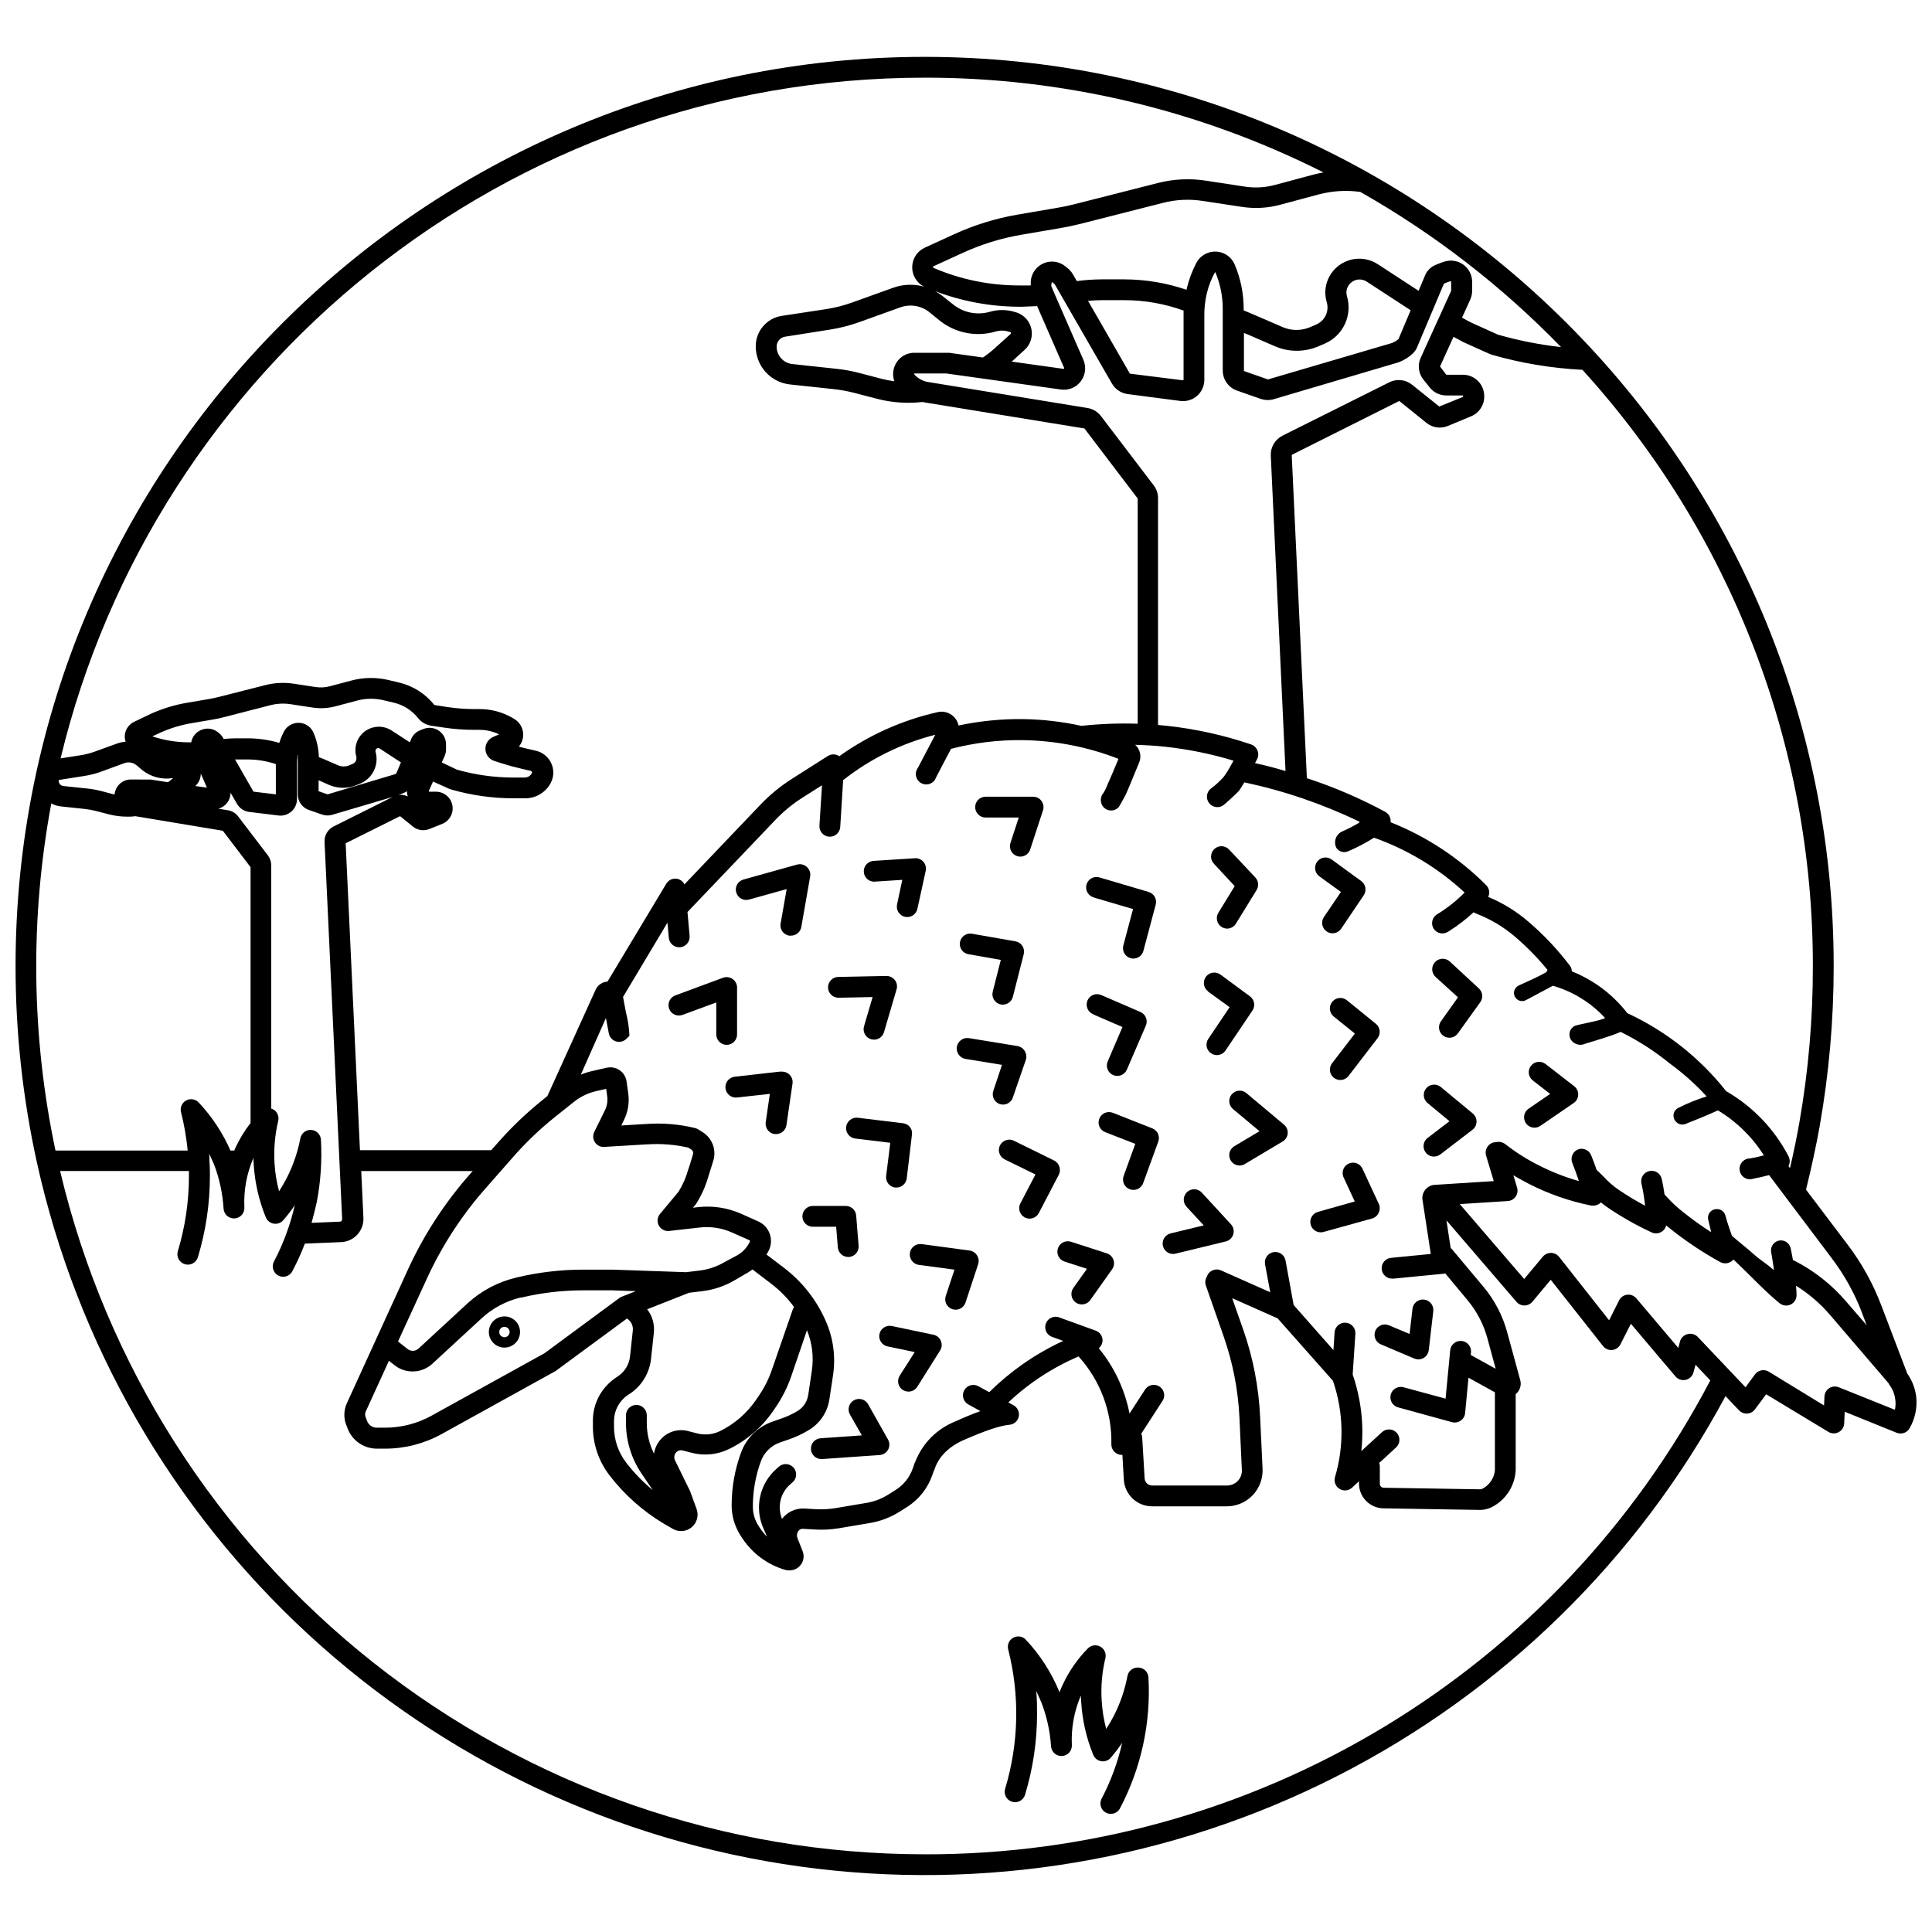 <?xml version="1.0" encoding="UTF-8"?>
<!-- Uploaded to: ICON Repo, www.iconrepo.com, Generator: ICON Repo Mixer Tools -->
<svg width="800px" height="800px" version="1.1" viewBox="144 144 512 512" xmlns="http://www.w3.org/2000/svg">
 <defs>
  <clipPath id="a">
   <path d="m148.09 159h503.81v482h-503.81z"/>
  </clipPath>
 </defs>
 <path d="m277.68 492.86c-1.672 0-3.18 1.008-3.82 2.551-0.637 1.547-0.285 3.324 0.898 4.508 1.184 1.184 2.961 1.535 4.508 0.895 1.543-0.641 2.551-2.148 2.551-3.82 0-2.281-1.852-4.133-4.137-4.133zm0 5.512c-0.555 0-1.059-0.336-1.273-0.852-0.211-0.516-0.094-1.105 0.301-1.5s0.988-0.512 1.5-0.301c0.516 0.215 0.852 0.719 0.852 1.273 0 0.367-0.145 0.719-0.402 0.977-0.258 0.258-0.609 0.402-0.977 0.402z"/>
 <path d="m445.68 585.92c-1.395-0.094-2.641 0.871-2.894 2.246-0.699 3.699-1.93 7.277-3.652 10.625-0.605 1.156-1.27 2.289-1.973 3.391-0.648-2.418-1.047-4.898-1.199-7.398-0.246-3.816 0.082-7.644 0.98-11.359 0.289-1.207-0.266-2.461-1.352-3.059-1.09-0.598-2.445-0.395-3.309 0.496-2.766 2.805-5.019 6.07-6.672 9.648-0.305 0.648-0.578 1.297-0.828 1.957h0.004c-2.094-5.148-5.117-9.871-8.918-13.922-0.859-0.922-2.234-1.141-3.34-0.539-1.105 0.605-1.66 1.883-1.348 3.102 3.102 12.156 2.82 24.93-0.812 36.941-0.441 1.457 0.383 2.996 1.84 3.438 1.457 0.441 2.996-0.383 3.438-1.84 2.109-6.949 3.18-14.172 3.184-21.434 0-2.039 0-4.137-0.234-6.106 0.48 0.992 0.922 2 1.379 3.047 1.434 3.719 2.297 7.629 2.562 11.605 0.09 1.523 1.395 2.684 2.918 2.598 0.73-0.043 1.414-0.375 1.902-0.918 0.488-0.547 0.738-1.266 0.695-1.996-0.211-4.496 0.609-8.98 2.398-13.109 0 0.59 0.027 1.18 0.082 1.777 0.297 4.793 1.375 9.508 3.195 13.949 0.367 0.895 1.172 1.531 2.125 1.684 0.945 0.145 1.902-0.211 2.523-0.938 1.074-1.262 2.082-2.578 3.016-3.945-1.18 5.191-3.031 10.207-5.512 14.914-0.621 1.332-0.09 2.914 1.207 3.602s2.906 0.238 3.656-1.023c5.66-10.707 8.289-22.754 7.609-34.844-0.086-1.426-1.246-2.551-2.672-2.59z"/>
 <path d="m339.33 418.11v-12.406c0-0.902-0.445-1.746-1.184-2.258-0.742-0.52-1.688-0.645-2.539-0.332l-12.527 4.633c-0.719 0.227-1.309 0.738-1.641 1.414-0.332 0.676-0.371 1.457-0.113 2.164 0.262 0.707 0.797 1.277 1.488 1.574 0.691 0.301 1.473 0.305 2.168 0.016l8.836-3.254v8.477c0 1.523 1.234 2.758 2.754 2.758 1.523 0 2.758-1.234 2.758-2.758z"/>
 <path d="m350.95 427.96-12.238 1.379h-0.004c-1.52 0.172-2.617 1.543-2.445 3.066 0.172 1.52 1.543 2.617 3.066 2.445l8.684-0.965-1.09 7.539c-0.211 1.504 0.828 2.894 2.332 3.117 0.133 0.012 0.266 0.012 0.398 0 1.379 0.012 2.555-0.992 2.758-2.359l1.613-11.027h-0.004c0.125-0.844-0.148-1.699-0.742-2.316-0.594-0.613-1.438-0.918-2.289-0.824z"/>
 <path d="m381.19 458.71h0.344c1.398 0.012 2.582-1.027 2.758-2.414l1.379-11.551c0.109-0.711-0.062-1.438-0.484-2.023-0.449-0.582-1.113-0.961-1.848-1.047l-12.02-1.461h0.004c-1.523-0.184-2.906 0.902-3.09 2.426-0.18 1.52 0.906 2.902 2.426 3.086l9.277 1.129-1.102 8.809c-0.172 1.488 0.875 2.84 2.356 3.047z"/>
 <path d="m366.04 474.59c0.125 1.43 1.324 2.527 2.758 2.519h0.219c0.73-0.059 1.406-0.406 1.879-0.965 0.473-0.559 0.707-1.281 0.645-2.012l-0.648-8.008c-0.113-1.434-1.316-2.539-2.754-2.535h-8.738c-1.523 0-2.758 1.234-2.758 2.758 0 1.52 1.234 2.754 2.758 2.754h6.188z"/>
 <path d="m400.97 475.41-12.723-1.711h0.004c-1.523-0.199-2.922 0.871-3.125 2.391-0.199 1.523 0.871 2.922 2.394 3.125l9.426 1.254-2.316 7c-0.477 1.445 0.312 3.004 1.758 3.481 1.445 0.477 3.004-0.312 3.481-1.758l3.348-10.156h0.004c0.254-0.777 0.152-1.625-0.277-2.316-0.426-0.711-1.152-1.191-1.973-1.309z"/>
 <path d="m391.36 497.72-11.027-2.316v0.004c-0.715-0.152-1.461-0.012-2.074 0.391-0.613 0.398-1.043 1.027-1.191 1.742-0.312 1.492 0.645 2.957 2.137 3.269l7.207 1.504-3.981 6.254c-0.395 0.617-0.523 1.367-0.363 2.078 0.16 0.715 0.598 1.336 1.215 1.727 0.445 0.27 0.957 0.41 1.477 0.414 0.945 0 1.824-0.484 2.328-1.281l6.066-9.648c0.465-0.766 0.535-1.707 0.18-2.527-0.352-0.824-1.082-1.422-1.957-1.609z"/>
 <path d="m374.05 516.12c-0.762-1.324-2.449-1.781-3.773-1.02-1.328 0.762-1.781 2.449-1.023 3.773l3.141 5.512-10.832 0.758 0.004 0.004c-0.734 0.023-1.426 0.34-1.922 0.875-0.5 0.535-0.766 1.246-0.738 1.977 0.051 1.523 1.328 2.715 2.852 2.66h0.191l15.16-1.062 0.004 0.004c0.949-0.062 1.805-0.613 2.254-1.457 0.449-0.84 0.43-1.855-0.051-2.68z"/>
 <path d="m357.8 373.73c-0.703-0.633-1.68-0.859-2.59-0.605l-14.129 3.941c-0.719 0.184-1.336 0.648-1.711 1.293-0.371 0.645-0.469 1.41-0.27 2.125 0.203 0.715 0.684 1.32 1.336 1.676 0.656 0.355 1.422 0.434 2.133 0.215l9.91-2.758-1.613 9.152c-0.258 1.5 0.75 2.926 2.25 3.184 0.16 0.012 0.32 0.012 0.48 0 1.352 0.02 2.519-0.941 2.758-2.273l2.356-13.453c0.145-0.934-0.199-1.875-0.91-2.496z"/>
 <path d="m366.25 408.41 9-0.18-2.273 7.746c-0.211 0.703-0.129 1.457 0.219 2.102 0.348 0.645 0.941 1.125 1.641 1.332 0.258 0.07 0.523 0.105 0.789 0.109 1.223 0 2.301-0.809 2.644-1.984l3.336-11.355v-0.004c0.246-0.844 0.078-1.754-0.457-2.453-0.543-0.684-1.371-1.086-2.246-1.086l-12.762 0.262c-1.523 0.027-2.731 1.289-2.703 2.809 0.031 1.523 1.289 2.734 2.812 2.703z"/>
 <path d="m409.8 436.73c1.176 0 2.223-0.75 2.606-1.859l3.434-9.953c0.266-0.77 0.18-1.617-0.234-2.316-0.402-0.727-1.113-1.23-1.93-1.379l-12.902-2.109v0.004c-1.523-0.246-2.953 0.793-3.199 2.312-0.242 1.523 0.793 2.957 2.316 3.199l9.648 1.57-2.301 6.879c-0.242 0.691-0.199 1.453 0.125 2.113 0.32 0.66 0.891 1.164 1.582 1.402 0.277 0.086 0.566 0.133 0.855 0.137z"/>
 <path d="m424.73 453.16c-0.223-0.699-0.719-1.281-1.375-1.613l-10.602-5.211c-0.66-0.348-1.43-0.414-2.141-0.184-0.707 0.23-1.293 0.738-1.621 1.41-0.328 0.668-0.371 1.441-0.117 2.144 0.25 0.699 0.773 1.27 1.453 1.578l8.078 3.969-3.996 7.664c-0.707 1.352-0.18 3.016 1.172 3.723 1.348 0.703 3.016 0.18 3.719-1.172l5.305-10.172h0.004c0.324-0.668 0.371-1.438 0.121-2.137z"/>
 <path d="m437.33 476.15-9.512-3.074h0.004c-1.449-0.465-3.008 0.328-3.473 1.781-0.469 1.449 0.328 3.004 1.777 3.473l5.926 1.914-3.609 5.086c-0.883 1.242-0.594 2.965 0.645 3.848 1.242 0.883 2.965 0.59 3.848-0.648l5.789-8.16c0.504-0.711 0.645-1.621 0.371-2.453-0.273-0.836-0.93-1.492-1.766-1.766z"/>
 <path d="m462.54 460.11c-0.488-0.559-1.184-0.898-1.93-0.941-0.742-0.039-1.469 0.223-2.016 0.727s-0.867 1.207-0.887 1.953c-0.023 0.742 0.262 1.465 0.781 1.996l4.508 4.894-8.738 2.121h-0.004c-1.375 0.312-2.293 1.613-2.125 3.016 0.168 1.398 1.363 2.449 2.773 2.43 0.219 0 0.438-0.027 0.648-0.082l13.285-3.227c0.953-0.23 1.707-0.945 1.992-1.879 0.281-0.934 0.051-1.949-0.613-2.668z"/>
 <path d="m474.3 433.68c-1.168-0.977-2.91-0.824-3.887 0.344-0.98 1.168-0.824 2.91 0.344 3.887l7.031 5.871-6.672 3.969v0.004c-1.066 0.629-1.578 1.891-1.258 3.086 0.32 1.191 1.398 2.027 2.633 2.039 0.488-0.004 0.961-0.137 1.379-0.387l10.008-5.969v0.004c0.785-0.449 1.297-1.254 1.379-2.152 0.07-0.887-0.297-1.758-0.98-2.328z"/>
 <path d="m449.38 443.03-10.488-4.137v0.004c-1.418-0.551-3.016 0.152-3.57 1.57-0.551 1.422 0.152 3.019 1.574 3.57l7.965 3.102-3.086 8.504c-0.52 1.426 0.215 3.004 1.637 3.527 0.309 0.109 0.629 0.164 0.953 0.168 1.156 0 2.191-0.723 2.59-1.809l4.012-11.027v0.004c0.488-1.398-0.211-2.93-1.586-3.477z"/>
 <path d="m433.66 412.8 7.801 3.375-3.902 9.109c-0.602 1.402 0.047 3.023 1.449 3.625 1.398 0.602 3.023-0.047 3.625-1.445l5.016-11.633c0.613-1.383-0.004-3-1.379-3.625l-10.336-4.465c-0.676-0.332-1.461-0.371-2.168-0.105-0.703 0.262-1.273 0.801-1.57 1.492-0.297 0.691-0.301 1.477-0.004 2.168 0.293 0.695 0.859 1.238 1.566 1.504z"/>
 <path d="m433.96 381.88 10.309 3.031-2.578 9.648h0.004c-0.395 1.469 0.473 2.981 1.941 3.375 0.234 0.066 0.477 0.102 0.719 0.098 1.25-0.004 2.34-0.844 2.66-2.055l3.266-12.254v0.004c0.383-1.445-0.453-2.93-1.887-3.352l-12.875-3.805c-0.715-0.254-1.5-0.207-2.18 0.137-0.676 0.344-1.18 0.949-1.395 1.68-0.215 0.727-0.121 1.512 0.262 2.168 0.383 0.656 1.016 1.125 1.754 1.297z"/>
 <path d="m400.65 396.88 8.574 1.504-2.137 8.406c-0.184 0.711-0.078 1.465 0.293 2.094 0.375 0.633 0.98 1.09 1.691 1.27 0.223 0.055 0.449 0.082 0.676 0.082 1.262 0 2.363-0.855 2.676-2.082l2.879-11.301c0.188-0.742 0.059-1.527-0.355-2.172-0.418-0.645-1.082-1.086-1.836-1.219l-11.508-2.012c-0.723-0.129-1.465 0.035-2.066 0.453-0.602 0.422-1.012 1.062-1.137 1.785-0.129 0.723 0.039 1.465 0.461 2.062 0.422 0.602 1.066 1.008 1.789 1.129z"/>
 <path d="m375.79 377.64 7.32-0.469-1.379 6.519c-0.156 0.719-0.02 1.469 0.379 2.082 0.398 0.617 1.023 1.047 1.742 1.199 1.488 0.316 2.949-0.633 3.266-2.121l2.207-10.074c0.184-0.848-0.043-1.734-0.609-2.391-0.566-0.652-1.406-1.004-2.273-0.945l-10.945 0.703h0.004c-1.523 0.094-2.68 1.406-2.586 2.926 0.098 1.523 1.406 2.68 2.93 2.586z"/>
 <path d="m405.19 360.65h8.793l-2.207 6.754h0.004c-0.473 1.445 0.316 3 1.762 3.473 0.277 0.094 0.566 0.141 0.855 0.137 1.191 0 2.25-0.766 2.617-1.902l3.391-10.363c0.277-0.84 0.129-1.762-0.391-2.477-0.523-0.719-1.355-1.137-2.238-1.133h-12.586c-1.523 0-2.758 1.23-2.758 2.754s1.234 2.758 2.758 2.758z"/>
 <path d="m464.16 406.78 5.707 4.137-5.664 8.406v-0.004c-0.41 0.609-0.559 1.355-0.418 2.074 0.145 0.719 0.566 1.352 1.176 1.758 1.266 0.844 2.973 0.504 3.816-0.758l7.141-10.598c0.816-1.227 0.523-2.875-0.66-3.75l-7.828-5.773c-0.594-0.434-1.332-0.613-2.055-0.504-0.723 0.113-1.375 0.504-1.805 1.098-0.902 1.227-0.637 2.957 0.59 3.859z"/>
 <path d="m471.21 378.83-4.328 7.059v-0.004c-0.797 1.297-0.395 2.992 0.898 3.793 0.434 0.27 0.934 0.41 1.445 0.414 0.969-0.016 1.859-0.539 2.344-1.379l5.445-8.848c0.652-1.062 0.512-2.43-0.344-3.336l-6.891-7.332h-0.004c-0.492-0.566-1.195-0.906-1.945-0.941-0.75-0.039-1.48 0.234-2.027 0.75-0.543 0.52-0.855 1.234-0.859 1.984-0.004 0.754 0.297 1.473 0.836 1.996z"/>
 <path d="m493.65 376.24 5.707 4.137-4.508 6.656v-0.004c-0.848 1.262-0.516 2.969 0.742 3.82 0.453 0.316 0.992 0.484 1.543 0.48 0.918 0.004 1.777-0.453 2.289-1.211l5.981-8.863c0.828-1.23 0.535-2.891-0.66-3.762l-7.844-5.719v-0.004c-0.59-0.43-1.332-0.609-2.055-0.496-0.723 0.113-1.371 0.512-1.805 1.105-0.898 1.23-0.625 2.961 0.609 3.859z"/>
 <path d="m497.04 409.51c-0.957 1.184-0.77 2.918 0.41 3.875l5.609 4.519-6.051 7.871h0.004c-0.93 1.207-0.707 2.938 0.5 3.867 1.207 0.926 2.938 0.703 3.867-0.504l7.691-10.008c0.906-1.184 0.707-2.879-0.453-3.816l-7.652-6.219c-0.57-0.473-1.312-0.699-2.051-0.621-0.738 0.078-1.418 0.453-1.875 1.035z"/>
 <path d="m509.39 465.34c0.34-0.734 0.34-1.582 0-2.316l-4.41-9.484v0.004c-0.699-1.273-2.262-1.785-3.578-1.176-1.312 0.609-1.93 2.137-1.41 3.488l3.031 6.547-9.746 2.758c-1.332 0.363-2.191 1.66-2.008 3.027 0.184 1.371 1.355 2.394 2.738 2.391 0.25 0 0.492-0.031 0.73-0.098l12.887-3.57c0.797-0.23 1.445-0.809 1.766-1.57z"/>
 <path d="m508.48 496.66c-0.59 1.398 0.062 3.016 1.461 3.609l8.863 3.762c0.34 0.145 0.707 0.219 1.074 0.223 0.484 0 0.961-0.129 1.379-0.371 0.762-0.434 1.273-1.199 1.379-2.07l1.199-10.336c0.176-1.523-0.918-2.898-2.441-3.074-1.52-0.176-2.898 0.918-3.07 2.441l-0.773 6.672-5.512-2.316c-1.387-0.559-2.965 0.09-3.559 1.461z"/>
 <path d="m525.77 432.02c-1.176-0.922-2.871-0.738-3.824 0.41-0.953 1.152-0.812 2.852 0.312 3.836l5.871 4.867-5.789 4.426v-0.004c-0.941 0.719-1.32 1.957-0.938 3.078 0.379 1.121 1.434 1.875 2.617 1.871 0.605 0 1.191-0.199 1.668-0.566l8.531-6.531c0.668-0.512 1.066-1.297 1.082-2.137 0.016-0.84-0.352-1.645-0.996-2.18z"/>
 <path d="m528.19 398.79c-1.141-1.027-2.902-0.934-3.93 0.207-1.027 1.141-0.934 2.902 0.207 3.93l5.914 5.375-4.519 6.356v-0.004c-0.883 1.242-0.594 2.965 0.645 3.848 1.242 0.883 2.965 0.594 3.848-0.648l5.941-8.27c0.809-1.137 0.645-2.699-0.387-3.641z"/>
 <path d="m561.18 431.86-7.539-5.844c-0.574-0.469-1.316-0.691-2.059-0.605-0.738 0.082-1.41 0.461-1.867 1.051-0.457 0.586-0.656 1.336-0.551 2.07 0.102 0.738 0.5 1.402 1.098 1.84l4.547 3.527-5.719 3.914 0.004 0.004c-1 0.68-1.434 1.934-1.078 3.09 0.359 1.152 1.426 1.941 2.633 1.941 0.559 0 1.102-0.172 1.559-0.484l8.836-6.051c0.727-0.496 1.172-1.309 1.199-2.191 0.027-0.879-0.367-1.719-1.062-2.262z"/>
 <g clip-path="url(#a)">
  <path d="m651.81 514.11c-0.277-2.207-1.09-4.309-2.371-6.121l-6.891-18.098h-0.004c-2.152-5.672-5.098-11.008-8.75-15.852l-11.18-14.773c1.379-5.625 2.644-11.316 3.641-16.926 2.461-13.98 3.699-28.148 3.691-42.34 0-132.84-108.07-240.93-240.91-240.93-132.84-0.004-240.91 108.08-240.91 240.93-0.004 17.523 1.895 34.996 5.664 52.113 10.645 48.016 35.723 91.625 71.875 124.97s81.641 54.828 130.36 61.562c48.719 6.738 98.328-1.598 142.17-23.883 43.844-22.285 79.816-57.449 103.09-100.78l3.582 3.777h0.004c0.559 0.59 1.352 0.902 2.164 0.852 0.809-0.047 1.555-0.453 2.039-1.102l2.977-4.012 16.539 9.992c0.828 0.484 1.848 0.496 2.691 0.043 0.844-0.457 1.391-1.316 1.445-2.273l0.137-3.141 13.781 5.582v-0.004c0.332 0.133 0.68 0.195 1.035 0.195 0.984 0 1.891-0.527 2.383-1.379 1.465-2.543 2.078-5.492 1.754-8.406zm-14.391-22.262 1.27 3.348-5.406-6.242c-3.828-4.5-8.516-8.195-13.781-10.875l-0.359-0.18c-0.18-1.047-0.387-2.066-0.594-3.074v0.004c-0.27-1.289-1.441-2.188-2.754-2.109-0.746 0.051-1.438 0.414-1.898 1.004-0.465 0.59-0.656 1.344-0.527 2.082 0.25 1.379 0.48 2.894 0.676 4.203-0.008 0.07-0.008 0.141 0 0.207v0.371c-1.613-1.531-3.527-2.644-5.059-4.012-2.469-2.191-3.871-3.199-6.023-5.086-0.594-1.793-1.254-3.57-1.711-5.348v0.004c-0.258-1.02-1.18-1.73-2.231-1.723h-0.141c-0.703 0.008-1.367 0.344-1.793 0.906-0.426 0.562-0.566 1.293-0.383 1.973 0.277 1.062 0.523 2.137 0.758 3.238-2.617-1.676-5.144-3.496-7.566-5.445-1.402-1.098-2.711-2.309-3.914-3.625l-0.855-0.895c-0.207-1.379-0.441-2.758-0.746-4.137v0.004c-0.324-1.488-1.797-2.43-3.285-2.102-1.488 0.324-2.43 1.797-2.102 3.285 0.445 1.945 0.766 3.914 0.965 5.898-2.461-1.305-4.844-2.742-7.141-4.312-1.41-0.992-2.711-2.133-3.871-3.406-0.578-0.594-1.184-1.184-1.832-1.793-0.469-1.379-0.965-2.676-1.461-3.902l-0.004 0.004c-0.527-1.246-1.883-1.922-3.195-1.598-0.734 0.215-1.348 0.727-1.691 1.41-0.344 0.688-0.383 1.484-0.117 2.199 0.66 1.641 1.281 3.363 1.777 4.879h0.004c-3.719-1.055-7.316-2.477-10.754-4.242-3.078-1.543-5.996-3.391-8.711-5.516-0.723-0.57-1.668-0.773-2.562-0.551-0.246-0.004-0.496 0.035-0.73 0.109-1.457 0.438-2.285 1.977-1.848 3.434l2.039 6.766-16.016 1.02c-1.742 0.309-2.988 1.859-2.922 3.625l2.246 14.664-10.391 1.02v0.004c-1.523 0.07-2.699 1.363-2.625 2.887 0.07 1.523 1.363 2.699 2.887 2.625h0.277l13.301-1.297 0.387-0.082 5.887 7.07h-0.004c2.469 2.949 4.269 6.394 5.281 10.105l2.191 8.09-6.602-3.652 0.07-0.688-0.004-0.004c0.148-1.52-0.965-2.875-2.488-3.023-1.523-0.148-2.875 0.965-3.023 2.488l-1.227 12.805-11.137-3.019c-1.469-0.402-2.988 0.461-3.391 1.93-0.406 1.469 0.461 2.988 1.93 3.391l14.309 3.93h-0.004c0.238 0.066 0.484 0.098 0.73 0.094 0.555 0 1.098-0.168 1.559-0.48 0.672-0.461 1.109-1.199 1.184-2.012l0.895-9.387 7 3.871v20.676h0.004c-0.207 2.047-1.414 3.859-3.227 4.836-0.242 0.141-0.52 0.207-0.797 0.195l-25.445-0.414c-0.57-0.008-1.031-0.473-1.031-1.047v-4.66c-0.004-0.297-0.055-0.59-0.152-0.867l4.492-4.137c1.086-1.035 1.141-2.746 0.129-3.852-1.012-1.105-2.723-1.199-3.852-0.215l-5.512 5.059c0.246-2.356 0.32-4.727 0.223-7.098-0.211-4.496-1.062-8.945-2.523-13.203l0.715-10.777c0.105-1.523-1.047-2.84-2.57-2.945-1.52-0.102-2.84 1.051-2.941 2.574l-0.305 4.688-10.543-11.949-2.148-11.785v-0.004c-0.277-1.5-1.715-2.492-3.215-2.219-1.496 0.273-2.492 1.711-2.219 3.211l1.379 7.414-13.066-5.801c-1.379-0.613-2.996 0.004-3.625 1.379 0 0.098-0.07 0.191-0.098 0.277l0.004-0.004c-0.449 0.711-0.551 1.582-0.277 2.371l4.699 13.438v0.004c2.441 6.957 3.859 14.23 4.203 21.598l0.633 13.781h0.004c0.066 1.09-0.32 2.16-1.074 2.949-0.758 0.789-1.805 1.23-2.894 1.227h-19.809c-1.051 0.004-1.918-0.812-1.984-1.859l-0.648-10.848c-0.016-0.355-0.102-0.703-0.262-1.02l5.664-8.727c0.809-1.277 0.438-2.965-0.832-3.785-1.27-0.82-2.965-0.465-3.797 0.797l-4.137 6.367c-1.238-6.356-4.035-12.305-8.145-17.312 0.617-0.508 0.984-1.254 1.008-2.055 0.004-1.164-0.727-2.207-1.82-2.602l-9.496-3.445v-0.004c-0.699-0.312-1.5-0.32-2.203-0.023-0.707 0.301-1.258 0.879-1.52 1.602-0.262 0.719-0.211 1.516 0.141 2.199 0.352 0.68 0.969 1.188 1.707 1.395l2.758 0.992c-3.863 1.785-7.555 3.922-11.027 6.379-3.051 2.164-5.918 4.574-8.574 7.211l-2.894-1.586c-1.336-0.73-3.012-0.242-3.742 1.094-0.73 1.336-0.238 3.012 1.098 3.742l3.199 1.766c-1.938 0.688-4.172 1.609-6.699 2.758h-0.004c-4.742 1.898-8.516 5.644-10.445 10.379-0.105 0.18-0.191 0.367-0.262 0.562l-0.539 1.543v0.004c-0.812 2.316-2.387 4.293-4.465 5.609l-1.957 1.242v-0.004c-1.797 1.145-3.809 1.906-5.914 2.246l-8.172 1.379c-1.684 0.277-3.394 0.371-5.102 0.277l-3.141-0.18c-2.297-0.109-4.5 0.922-5.887 2.758-0.32-0.824-0.516-1.688-0.578-2.566-0.168-2.547 0.887-5.023 2.84-6.672l0.398-0.344c0.613-0.461 1.004-1.156 1.082-1.918 0.074-0.762-0.168-1.52-0.672-2.098-0.504-0.574-1.227-0.914-1.992-0.938-0.766-0.023-1.504 0.273-2.043 0.82l-0.398 0.344c-4.469 3.856-5.953 10.145-3.68 15.59l1.074 2.481c-0.805-0.805-1.512-1.695-2.109-2.66l-0.262-0.398v-0.004c-0.906-1.477-1.383-3.172-1.379-4.906-0.004-4.109 0.719-8.188 2.137-12.047 0.859-2.32 2.719-4.137 5.059-4.945l2.316-0.801c1.832-0.629 3.59-1.453 5.25-2.453 2.973-1.742 5-4.738 5.516-8.145l0.965-6.383c0.758-4.977 0.055-10.066-2.027-14.652l-0.125-0.262c-2.414-5.316-6.102-9.953-10.734-13.508l-4.742-3.609c0.207-0.359 0.441-0.703 0.621-1.09 0.668-1.379 0.754-2.969 0.234-4.41-0.52-1.445-1.598-2.617-2.992-3.254l-4.562-2.039c-3.582-1.59-7.519-2.199-11.414-1.766l-1.379 0.164 0.633-0.758 0.004 0.004c0.082-0.098 0.152-0.199 0.219-0.305 1.402-2.207 2.481-4.609 3.199-7.125l1.297-4.137c0.973-2.934-0.211-6.152-2.856-7.758l-1.145-0.715v-0.004c-0.281-0.164-0.59-0.285-0.91-0.355-4.242-1.012-8.617-1.363-12.969-1.035l-6.449 0.387 0.66-1.379c1.113-2.199 1.523-4.688 1.172-7.125l-0.441-3.156c-0.164-1.207-0.832-2.285-1.832-2.977s-2.246-0.934-3.434-0.664l-3.887 0.883c-1.016 0.234-2.012 0.551-2.977 0.953l6.656-15.012 0.758 4.023c0.172 0.996 0.871 1.816 1.824 2.144s2.008 0.109 2.754-0.57l0.895-0.883c-0.078-1.859-0.332-3.703-0.758-5.516-0.027-0.168-0.066-0.332-0.125-0.496l-0.098-0.496-0.715-3.789 11.77-19.684 0.359 3.996v0.004c0.133 1.52 1.477 2.648 3 2.516 1.52-0.133 2.648-1.477 2.516-3l-0.566-6.34 23.281-24.395c2.164-2.277 4.606-4.277 7.262-5.957l5.102-3.238-0.676 10.695c-0.098 1.523 1.062 2.836 2.582 2.93 1.523 0.098 2.836-1.062 2.93-2.582l0.773-12.406c7.203-5.672 15.52-9.766 24.41-12.02l-4.617 8.781c-0.477 0.652-0.645 1.48-0.457 2.266s0.711 1.449 1.434 1.816c0.719 0.363 1.562 0.398 2.309 0.086 0.746-0.309 1.316-0.934 1.566-1.703l3.941-7.512c6.137-1.602 12.457-2.379 18.797-2.312 8.758 0.098 17.426 1.777 25.582 4.961-0.305 0.812-2.676 6.367-2.879 6.727-0.273 0.777-0.625 1.523-1.047 2.231-1.008 1.105-1.008 2.797 0 3.902 0.52 0.527 1.227 0.828 1.969 0.828 0.723 0 1.414-0.281 1.93-0.789 0.305-0.305 1.445-2.535 1.914-3.336 0.289-0.496 3.348-8.035 3.641-8.711v0.004c0.621-1.609 0.184-3.43-1.102-4.578 2.688 0.082 5.391 0.219 8.062 0.523 6.102 0.668 12.129 1.898 18 3.68l-0.715 1.281-0.137 0.234h-0.004c-0.523 1.004-1.133 1.957-1.816 2.856-0.988 1.098-2.082 2.094-3.269 2.977-0.586 0.438-0.977 1.09-1.082 1.812-0.105 0.723 0.082 1.461 0.52 2.047 0.438 0.586 1.086 0.977 1.812 1.082 0.723 0.105 1.461-0.078 2.047-0.516 0.566-0.426 3.777-3.348 4.137-3.859 0.18-0.219 0.715-1.074 1.379-2.164h-0.004c10.562 2.242 20.82 5.75 30.543 10.445l-0.082 0.234c-1.43 0.848-2.906 1.613-4.426 2.289-0.824 0.332-1.473 0.996-1.785 1.828-0.316 0.832-0.266 1.758 0.133 2.555 0.664 1.031 1.98 1.426 3.102 0.922 2.387-1.02 4.691-2.227 6.891-3.609 4.391 1.562 8.617 3.562 12.613 5.969 4.078 2.457 7.894 5.328 11.383 8.57-2.078 2.098-4.391 3.949-6.891 5.516l-0.441 0.277v-0.004c-1.281 0.805-1.672 2.492-0.883 3.777 0.801 1.246 2.445 1.637 3.723 0.883l0.512-0.316h-0.004c2.258-1.434 4.383-3.074 6.34-4.894l1.117 0.496c3.656 1.453 7.043 3.508 10.02 6.078 3.086 2.648 5.926 5.562 8.492 8.711-0.105 0.141-0.195 0.289-0.277 0.441v0.109c-2 1.145-4.809 2.41-7.359 3.555v0.004c-0.598 0.27-1.039 0.797-1.203 1.43-0.164 0.637-0.031 1.312 0.363 1.836 0.641 0.855 1.812 1.113 2.758 0.605 2.012-1.09 4.633-2.453 7.086-3.789h0.098-0.004c5.285 1.531 10.051 4.484 13.781 8.531-1.172 0.703-6.133 1.488-7.965 2.055-0.695 0.324-1.207 0.938-1.402 1.68-0.191 0.738-0.047 1.527 0.395 2.152 0.852 1.141 2.387 1.531 3.68 0.938 2.262-0.703 6.711-1.957 9.414-3.141v-0.004c4.613 2.277 8.953 5.066 12.945 8.312 3.57 2.594 6.871 5.539 9.852 8.793-2.539 0.781-5.012 1.777-7.387 2.977-0.656 0.27-1.152 0.832-1.336 1.52-0.184 0.688-0.035 1.418 0.398 1.98l0.07 0.082c0.617 0.809 1.699 1.109 2.644 0.734 2.633-1.035 5.512-2.191 8.586-3.598h0.004c4.934 2.969 9.105 7.051 12.184 11.922-1.234 0.348-2.484 0.625-3.75 0.824-0.809 0.016-1.57 0.387-2.082 1.016-0.512 0.629-0.723 1.449-0.574 2.246s0.637 1.484 1.34 1.887 1.547 0.477 2.309 0.199c1.379-0.262 2.758-0.578 4.137-0.938l16.539 21.941v0.004c3.363 4.418 6.082 9.297 8.062 14.484zm-320.1 37.395c-1.262-2.531-1.914-5.32-1.914-8.145v-2.027c0-1.523-1.234-2.758-2.758-2.758-1.523 0-2.758 1.234-2.758 2.758v2.027c0.004 4.785 1.445 9.465 4.137 13.422l2.965 4.371c-2.613-2.156-4.977-4.598-7.043-7.277-2.09-2.723-3.223-6.055-3.227-9.484v-1.613c0.016-2.691 1.344-5.203 3.555-6.738l0.746-0.496c3.102-2.102 5.117-5.465 5.512-9.195l0.746-6.891c0.234-2.227-0.398-4.457-1.766-6.231l11.109-4.371 3.488-0.426c3.004-0.355 5.902-1.324 8.516-2.852l3.527-2.055h0.004c0.434-0.258 0.852-0.543 1.254-0.852l5.07 3.871c2.269 1.742 4.277 3.797 5.969 6.106-0.164 0.219-0.293 0.461-0.387 0.719l-5.512 15.918c-0.832 2.449-2 4.769-3.473 6.891l-0.715 1.062h-0.004c-2.414 3.527-5.691 6.375-9.523 8.27-1.887 0.918-4.035 1.137-6.066 0.621l-2.469-0.633 0.004-0.004c-2.594-0.664-5.34 0.16-7.141 2.137-0.988 1.078-1.633 2.43-1.848 3.875zm-29.027-26.617-29.922 16.539v0.004c-3.766 2.082-8.004 3.18-12.309 3.184h-2.219c-1.152-0.004-2.18-0.727-2.578-1.809l-0.371-1.02c-0.18-0.441-0.18-0.934 0-1.379l6.176-13.52 1.477 1.156h-0.004c3 2.375 7.281 2.199 10.078-0.41l12.996-11.992c2.91-2.684 6.461-4.582 10.309-5.516h0.262c5.363-1.27 10.852-1.91 16.363-1.914h7.648l6.312 0.219-3.75 1.477c-0.227 0.086-0.438 0.203-0.633 0.344zm-7.609-52.801h0.004c3.129-3.484 6.535-6.711 10.184-9.648l5.184-4.137v0.004c1.73-1.402 3.758-2.387 5.926-2.883l2.66-0.605 0.262 1.902c0.195 1.336-0.031 2.699-0.648 3.898l-2.758 5.598h0.004c-0.445 0.883-0.379 1.934 0.164 2.758 0.531 0.832 1.48 1.305 2.469 1.227l11.301-0.676h0.219c3.609-0.234 7.231 0.059 10.75 0.867l0.715 0.453h0.004c0.281 0.172 0.484 0.441 0.566 0.758 0.031 0.242 0 0.488-0.086 0.719l-0.785 2.606-0.469 1.379c-0.559 2.035-1.414 3.981-2.535 5.773l-4.906 5.887c-0.723 0.863-0.848 2.082-0.312 3.074 0.535 0.992 1.617 1.559 2.738 1.434l8.199-0.922v-0.004c2.922-0.312 5.875 0.16 8.547 1.379l4.562 2.027c0.047 0.02 0.078 0.062 0.098 0.109v0.219c-0.715 1.512-1.867 2.769-3.309 3.613l-3.598 1.93c-1.965 1.137-4.141 1.863-6.394 2.137l-3.625 0.441-19.461-0.676h-7.746c-5.941-0.004-11.863 0.691-17.645 2.066l-0.262 0.07c-4.754 1.133-9.141 3.457-12.75 6.754l-13.023 12.02v-0.004c-0.809 0.762-2.055 0.816-2.922 0.125l-2.523-2 7.594-16.539c4.082-8.934 9.484-17.199 16.031-24.52zm169.16-177.07-14.07-18.484c-0.875-1.148-2.156-1.922-3.586-2.148l-42.246-6.891-0.578-0.109v-0.004c-1.195-0.324-2.269-0.992-3.086-1.926v-0.137c0-0.082 0-0.082 0.125-0.082h8.367l30.391 4.254c2.019 0.285 4.035-0.547 5.266-2.176 1.234-1.633 1.496-3.801 0.688-5.68l-7.953-18.223-0.578-1.379 0.125-0.965h0.164l0.66 0.551 15.16 26.324 0.004 0.004c0.898 1.523 2.449 2.539 4.203 2.758l13.961 1.82c1.602 0.188 3.203-0.316 4.406-1.387 1.203-1.066 1.895-2.602 1.895-4.211v-17.297c0-0.867 0.043-1.73 0.137-2.59 0.113-1.059 0.301-2.109 0.551-3.144 0.465-1.926 1.191-3.781 2.152-5.512l0.109 0.082c1.277 3.055 1.934 6.336 1.93 9.648v16.332c0 2.402 1.52 4.543 3.789 5.332l6.269 2.191h0.004c1.035 0.363 2.156 0.414 3.223 0.152l32.914-9.719c1.117-0.289 4.328-1.859 5.223-3.914l7.18-17.023 0.316-0.152 0.004 0.004c0.469-0.215 0.953-0.395 1.445-0.535l0.164 0.125v2.441l-8.051 17.699 0.004-0.008c-0.91 1.93-0.625 4.211 0.73 5.859l1.652 2.066h0.004c1.062 1.332 2.676 2.102 4.383 2.098h4.328c0.07 0.004 0.121 0.066 0.121 0.137v0.164c0.004 0.051-0.031 0.098-0.082 0.109l-6.242 2.523-7.168-5.746c-1.711-1.402-4.086-1.668-6.066-0.676l-28.324 14.156c-1.98 1.008-3.188 3.082-3.086 5.305l3.902 83.566c-2.758-0.828-5.418-1.531-8.09-2.094 0.289-0.512 0.496-0.922 0.621-1.172h-0.004c0.324-0.719 0.324-1.543 0-2.262-0.309-0.723-0.91-1.277-1.652-1.531-7.203-2.438-14.648-4.09-22.207-4.918l-2.453-0.234v-59.957c0.035-1.223-0.336-2.422-1.047-3.418zm-30.996-47.633 7.195 16.457-0.137 0.18-13.781-1.93 3.387-3.09c1.539-1.383 2.234-3.473 1.828-5.5-0.402-2.031-1.848-3.695-3.801-4.383l-0.262-0.082c-2.258-0.762-4.699-0.812-6.988-0.137-3.336 0.953-6.926 0.238-9.648-1.918l-2.949-2.344v0.004c-0.598-0.457-1.227-0.867-1.887-1.227 7.129 2.711 14.688 4.113 22.316 4.133h0.773c1.305-0.07 2.629-0.109 3.953-0.164zm-28.602 1.57 2.949 2.398c4.168 3.231 9.637 4.258 14.695 2.758 1.203-0.348 2.488-0.305 3.664 0.121h0.168c0.098 0.039 0.168 0.129 0.176 0.234 0.031 0.125-0.012 0.25-0.109 0.332l-4.285 3.859c-0.949 0.852-1.957 1.637-3.019 2.344l-8.945-1.242c-0.285-0.02-0.57-0.02-0.855 0h-8.352c-2.223-0.035-4.25 1.27-5.141 3.309-0.605 1.332-0.672 2.852-0.18 4.231-1.156-0.152-2.301-0.371-3.43-0.66l-5.734-1.504c-2.055-0.543-4.144-0.926-6.258-1.145l-11.633-1.254c-2.359-0.258-4.144-2.258-4.137-4.629 0.004-0.633 0.227-1.242 0.637-1.723 0.41-0.484 0.984-0.801 1.609-0.898l11.785-1.859c2.668-0.41 5.289-1.078 7.828-1.984l10.875-3.914c2.606-0.953 5.516-0.492 7.691 1.227zm42.094-2.965c1.242-0.098 2.469-0.18 3.707-0.18h5.832c5.379-0.008 10.723 0.926 15.781 2.758v0.992 17.367l-0.137 0.125-14.086-1.766zm68.625-1.227c-0.098-0.32-0.148-0.656-0.152-0.992 0.004-0.578 0.156-1.148 0.441-1.652 0.473-0.84 1.27-1.449 2.203-1.684 0.934-0.23 1.922-0.066 2.734 0.457l11.648 7.594-3.227 7.648h-0.004c-0.523 0.43-1.109 0.777-1.734 1.035l-32.844 9.648-6.269-2.191h-0.004c-0.055-0.02-0.094-0.066-0.098-0.125v-10.008l1.074 0.441 7.098 3.074h0.004c1.832 0.805 3.812 1.219 5.816 1.215 1.984-0.004 3.949-0.406 5.773-1.188l1.668-0.715c4.848-2.102 7.367-7.488 5.871-12.559zm119.91 218.85c-0.715 4.051-1.559 8.133-2.508 12.211l-0.398-0.551h-0.004c0.062-0.109 0.121-0.227 0.168-0.344 0.266-0.727 0.215-1.531-0.141-2.219-3.746-7.223-9.488-13.215-16.539-17.27-6.988-8.848-15.961-15.93-26.188-20.676-2.035-2.617-4.422-4.938-7.098-6.891-2.367-1.707-4.93-3.117-7.637-4.203 0.023-0.496-0.121-0.98-0.414-1.379-3.215-4.269-6.887-8.18-10.941-11.66-3.211-2.793-6.852-5.047-10.781-6.672 0.492-1.043 0.281-2.277-0.523-3.102-7.215-7.238-15.844-12.922-25.344-16.691 0.012-0.168 0.012-0.34 0-0.512-0.059-0.922-0.578-1.758-1.379-2.219-6.656-3.598-13.621-6.594-20.812-8.945l-4.012-85.605s0-0.082 0.07-0.109l28.352-14.211h0.125l7.152 5.762c1.605 1.305 3.801 1.617 5.703 0.812l6.133-2.551h0.004c2.102-0.867 3.473-2.918 3.473-5.195v-0.164c0-3.117-2.523-5.644-5.637-5.652h-4.426l-1.652-2.191 3.57-7.856c1.008 0.539 1.902 0.992 2.562 1.379l7.113 3.199 0.371 0.137c7.856 2.266 15.949 3.617 24.121 4.023 39.332 43.215 61.109 99.559 61.07 158 0.023 13.859-1.168 27.695-3.555 41.348zm-63.184-205.37c-5.668-0.625-11.277-1.73-16.758-3.309l-6.891-3.113c-0.621-0.289-1.543-0.773-2.59-1.379l2.207-4.836h-0.004c0.316-0.727 0.48-1.512 0.48-2.305v-2.344c0-1.746-0.812-3.398-2.203-4.465-1.387-1.066-3.191-1.426-4.879-0.977-0.809 0.223-1.598 0.508-2.359 0.852-1.25 0.457-2.285 1.367-2.894 2.551l-1.859 4.41-10.82-7.059v0.004c-2.09-1.359-4.648-1.789-7.066-1.191-2.418 0.598-4.481 2.172-5.695 4.348-0.742 1.324-1.133 2.82-1.133 4.34 0 0.879 0.129 1.754 0.387 2.594 0.133 0.445 0.199 0.91 0.195 1.375 0.004 1.957-1.156 3.731-2.949 4.508l-1.668 0.715v0.004c-2.312 0.984-4.926 0.984-7.238 0l-7.098-3.074c-1.02-0.441-2.121-0.883-3.266-1.379v-0.332c0.012-4.039-0.789-8.043-2.359-11.77-0.836-2.027-2.773-3.383-4.965-3.477-2.191-0.094-4.238 1.09-5.246 3.035-1.082 2.102-1.914 4.32-2.481 6.617 0 0.152-0.07 0.316-0.098 0.469-5.324-1.82-10.914-2.75-16.539-2.758h-5.859c-2.231 0.008-4.457 0.16-6.672 0.457l-1.02-1.75v-0.004c-0.336-0.602-0.777-1.137-1.309-1.582l-0.648-0.523c-1.629-1.359-3.883-1.688-5.832-0.852-1.953 0.84-3.266 2.703-3.402 4.82v1.047h-2.191-0.84c-7.809 0.008-15.535-1.57-22.715-4.644-0.094-0.031-0.156-0.121-0.152-0.223 0-0.164 0.07-0.191 0.137-0.219l7.762-3.555c4.945-2.269 10.168-3.883 15.535-4.797l10.324-1.766c1.641-0.277 3.32-0.621 5.141-1.074l22.055-5.609h-0.004c3.426-0.879 6.996-1.055 10.488-0.512l10.379 1.57c3.375 0.527 6.82 0.344 10.117-0.535l10.281-2.758c3.598-0.949 7.344-1.176 11.027-0.66 19.594 11.109 37.504 24.953 53.188 41.113zm-168.66-71.395c36.719-0.043 72.934 8.562 105.71 25.113-0.895 0.164-1.793 0.344-2.676 0.578l-10.281 2.758v-0.004c-2.562 0.684-5.234 0.828-7.856 0.43l-10.391-1.586c-4.227-0.648-8.539-0.438-12.684 0.621l-22.055 5.609c-1.668 0.414-3.211 0.746-4.715 0.992l-10.336 1.766h0.004c-5.832 0.996-11.508 2.746-16.887 5.207l-7.762 3.555 0.004 0.004c-2.004 0.906-3.312 2.883-3.363 5.082-0.055 2.199 1.156 4.234 3.113 5.242-2.695-0.746-5.555-0.633-8.184 0.316l-10.887 3.914h-0.004c-2.207 0.793-4.488 1.375-6.809 1.734l-11.797 1.793c-3.981 0.609-6.91 4.039-6.894 8.062-0.004 5.211 3.93 9.582 9.113 10.117l11.633 1.242c1.832 0.199 3.648 0.535 5.43 1.004l5.789 1.504c2.785 0.738 5.652 1.105 8.531 1.102 1.246 0 2.496-0.07 3.734-0.207l0.621 0.125 42.258 6.891 14.113 18.566v59.68c-4.981-0.164-9.969 0.027-14.926 0.566-5.152-1.137-10.41-1.734-15.684-1.793-5.664-0.047-11.316 0.52-16.859 1.695-0.145-0.672-0.438-1.301-0.852-1.848-1.086-1.438-2.918-2.102-4.676-1.695-9.391 2.109-18.262 6.086-26.09 11.688 0 0-0.07 0-0.109-0.082-0.883-0.539-1.996-0.539-2.883 0l-9.648 6.133h0.004c-3.023 1.926-5.801 4.215-8.273 6.809l-20.125 21.102h0.004c-0.363-0.734-1.035-1.27-1.832-1.461-1.168-0.262-2.367 0.258-2.981 1.285l-15.574 25.938c-1.371 0.082-2.586 0.914-3.156 2.164l-12.777 28.16-1.68 1.379c-3.875 3.137-7.496 6.578-10.82 10.293l-2.383 2.676h-34.789l-3.789-81.32 14.418-7.195 3.406 2.758h-0.004c1.242 1.004 2.934 1.246 4.41 0.633l3.445-1.379c1.922-0.824 3.004-2.879 2.594-4.93-0.406-2.051-2.199-3.535-4.289-3.559h-1.859l-0.109-0.137 1.156-2.578 0.344 0.18 3.957 1.777 0.371 0.137c5.426 1.57 11.043 2.371 16.691 2.371h3.047c2.863 0 5.488-1.594 6.809-4.137 0.832-1.641 0.855-3.578 0.059-5.238-0.793-1.664-2.312-2.863-4.109-3.25l-2.207-0.512c-0.746-0.18-1.504-0.359-2.234-0.566v0.004c0.934-1.105 1.332-2.562 1.082-3.988-0.246-1.422-1.113-2.664-2.363-3.387l-0.512-0.305h0.004c-2.621-1.488-5.586-2.273-8.602-2.273h-1.379c-2.375-0.004-4.746-0.18-7.098-0.523l-3.516-0.551c-2.371-2.996-5.691-5.102-9.414-5.969l-2.852-0.676c-3.18-0.738-6.492-0.691-9.648 0.137l-5.691 1.516v0.004c-1.273 0.336-2.602 0.414-3.902 0.219l-5.773-0.883c-2.523-0.375-5.098-0.246-7.566 0.387l-12.293 3.129c-0.867 0.219-1.723 0.398-2.535 0.539l-5.734 0.98-0.004-0.004c-3.367 0.562-6.648 1.559-9.758 2.965l-4.246 2.039c-1.582 0.684-2.617 2.231-2.644 3.957 0 0.469 0.078 0.934 0.234 1.375-0.766 0.066-1.523 0.23-2.246 0.484l-6.051 2.191c-1.16 0.41-2.356 0.715-3.57 0.91l-5.363 0.84c24.895-103.36 118.09-180.39 228.96-180.39zm-159.98 281.46c-0.074-1.395-1.18-2.516-2.578-2.606-1.391-0.086-2.625 0.879-2.879 2.246-0.711 3.699-1.945 7.277-3.668 10.629-0.605 1.156-1.27 2.289-1.973 3.391h0.004c-0.645-2.398-1.047-4.856-1.199-7.332-0.242-3.809 0.09-7.633 0.977-11.344 0.285-1.215-0.277-2.469-1.379-3.062-0.148-0.066-0.309-0.121-0.469-0.164v-64.477c-0.012-0.953-0.324-1.879-0.895-2.644l-7.816-10.242c-0.656-0.91-1.648-1.523-2.754-1.711l-2.551-0.414v0.004c1.91-0.52 3.231-2.254 3.227-4.234l1.695 2.922c0.676 1.195 1.875 1.996 3.238 2.164l7.816 0.949-0.004 0.004c1.238 0.137 2.473-0.258 3.402-1.086 0.93-0.828 1.461-2.012 1.465-3.258v-9.648c0-0.438 0.027-0.875 0.082-1.309 0-0.305 0-0.594 0.125-0.883v1.379 9.195c-0.004 1.859 1.168 3.519 2.922 4.133l3.445 1.199c0.859 0.309 1.793 0.348 2.676 0.109l16.277-4.809h-0.07l-15.77 7.883c-1.547 0.781-2.484 2.406-2.383 4.137l4.66 99.926c0.008 0.172-0.051 0.34-0.168 0.469-0.109 0.121-0.262 0.191-0.426 0.191l-7.512 0.316c0.523-1.832 0.965-3.68 1.379-5.512 1.047-5.438 1.418-10.984 1.102-16.512zm-31.812-108.57c-1.352 0.574-2.316 1.801-2.562 3.25h-0.539 0.004c-3.324 0.004-6.625-0.531-9.773-1.582l1.945-0.895-0.004-0.004c2.664-1.215 5.469-2.082 8.355-2.578l5.734-0.98c0.949-0.152 1.957-0.371 2.965-0.633l12.289-3.168c1.758-0.445 3.586-0.535 5.379-0.262l5.773 0.883c2.047 0.316 4.133 0.203 6.133-0.332l5.707-1.516c2.254-0.598 4.617-0.633 6.891-0.109l2.852 0.676c2.512 0.586 4.754 2.004 6.356 4.023 0.883 1.137 2.172 1.883 3.598 2.082l3.445 0.512v-0.004c2.617 0.387 5.254 0.578 7.898 0.578h1.379c1.805 0.004 3.586 0.414 5.211 1.199l-1.543 0.66-0.004 0.004c-1.312 0.551-2.144 1.863-2.086 3.285 0.062 1.426 1.004 2.66 2.363 3.094l2.094 0.676c1.738 0.551 3.543 1.035 5.348 1.445l2.207 0.512c0.129 0.031 0.234 0.117 0.289 0.234 0.062 0.113 0.062 0.25 0 0.359-0.172 0.352-0.441 0.648-0.773 0.855-0.344 0.203-0.738 0.312-1.145 0.316h-2.977c-5.066 0-10.109-0.703-14.98-2.094l-3.613-1.723-0.387-0.191 0.773-1.695v-0.004c0.234-0.547 0.355-1.141 0.359-1.734v-1.379c-0.004-1.359-0.641-2.637-1.719-3.461-1.082-0.824-2.484-1.098-3.793-0.742-0.473 0.141-0.934 0.312-1.379 0.523-0.98 0.379-1.781 1.117-2.234 2.066l-0.469 1.102-4.797-3.113c-1.445-0.949-3.219-1.254-4.898-0.84-1.68 0.41-3.109 1.504-3.949 3.016-0.512 0.926-0.781 1.965-0.785 3.019 0.004 0.602 0.098 1.203 0.273 1.777 0.023 0.145 0.023 0.285 0 0.43 0.004 0.594-0.348 1.137-0.895 1.375l-0.949 0.414c-0.973 0.422-2.074 0.422-3.047 0l-3.941-1.711-1.117-0.441v0.004c-0.059-2.199-0.527-4.367-1.379-6.394-0.641-1.574-2.137-2.629-3.832-2.703-1.699-0.078-3.285 0.836-4.066 2.344-0.488 0.957-0.895 1.953-1.211 2.977-2.719-0.805-5.535-1.211-8.367-1.211h-3.281c-1.031 0.004-2.062 0.062-3.086 0.176l-0.191-0.359-0.004 0.004c-0.266-0.438-0.602-0.828-0.992-1.16l-0.332-0.277 0.004 0.004c-1.277-1.031-3.027-1.254-4.523-0.578zm-18.539 13.094h0.004c-1.715-0.012-3.273 0.996-3.973 2.562-0.195 0.438-0.324 0.902-0.371 1.379h-0.207l-3.238-0.855c-1.199-0.309-2.422-0.535-3.652-0.676l-6.465-0.676c-0.707-0.07-1.242-0.668-1.238-1.379-0.008-0.051-0.008-0.102 0-0.148 0.047-0.055 0.109-0.086 0.18-0.098l6.574-1.035c1.559-0.238 3.09-0.633 4.574-1.172l6.066-2.231c1.062-0.387 2.246-0.199 3.141 0.496l1.652 1.379c2.297 1.82 5.262 2.574 8.148 2.066l-0.25 0.219c-0.355 0.324-0.734 0.621-1.129 0.898l-4.562-0.703c-0.203-0.016-0.406-0.016-0.605 0zm18.512-1.574 1.625 3.734-3.074-0.426h0.004c0.926-0.848 1.453-2.051 1.445-3.309zm52.902 5.625h-0.512l0.551-0.152c0.602-0.188 1.176-0.449 1.711-0.785-0.02 0.465 0.043 0.934 0.18 1.379-0.602-0.297-1.262-0.445-1.93-0.441zm-1.102-5.625-0.344 0.18-17.852 5.336-2.383-0.828v-2.91l2.758 1.227-0.004 0.004c1.18 0.504 2.449 0.766 3.734 0.77 1.266 0.008 2.519-0.254 3.68-0.758l0.965-0.398c3.262-1.426 4.949-5.051 3.941-8.465-0.004-0.062-0.004-0.129 0-0.191 0.008-0.121 0.039-0.238 0.098-0.344 0.094-0.172 0.254-0.297 0.441-0.348 0.199-0.039 0.406-0.008 0.578 0.098l5.625 3.68zm-42.727-3.734h3.238-0.004c2.578 0.004 5.137 0.418 7.582 1.227v8.023l-5.926-0.715zm-48.777 11.605h-0.004c0.805 0.457 1.695 0.746 2.617 0.84l6.465 0.688v0.004c0.961 0.109 1.914 0.285 2.856 0.523l3.227 0.84h-0.004c1.641 0.438 3.332 0.66 5.031 0.66 0.66 0 1.379 0 2-0.109h0.25l23.109 3.848 7.348 9.648v67.797c-1.574 2.019-2.914 4.211-3.996 6.531-0.125 0.262-0.219 0.512-0.332 0.773h-1.008 0.004c-2.055-4.695-4.898-9-8.41-12.734-0.859-0.922-2.234-1.145-3.336-0.539-1.105 0.605-1.66 1.883-1.348 3.102 0.84 3.34 1.43 6.742 1.762 10.172h-35.035c-6.402-30.277-6.781-61.52-1.117-91.945zm231.52 278.54c-52.992 0-104.44-17.875-146.01-50.734-41.574-32.859-70.852-78.785-83.09-130.34h34.141v1.379c-0.004 6.723-0.992 13.41-2.938 19.848-0.449 1.465 0.375 3.016 1.84 3.465 1.469 0.449 3.019-0.375 3.469-1.84 2.106-6.949 3.18-14.172 3.184-21.434 0-1.379 0-2.758-0.125-4.137v0.004c0.008-0.082 0.008-0.168 0-0.25 0-0.566 0-1.129-0.098-1.68 0.48 0.992 0.922 2 1.379 3.047v-0.004c1.395 3.711 2.227 7.609 2.469 11.566 0.086 1.523 1.391 2.684 2.914 2.598 0.73-0.043 1.414-0.375 1.902-0.918 0.488-0.547 0.738-1.266 0.695-1.996-0.211-4.496 0.609-8.98 2.398-13.109 0 0.598 0.027 1.191 0.082 1.777 0.301 4.793 1.383 9.504 3.199 13.949 0.363 0.895 1.168 1.535 2.121 1.688 0.949 0.152 1.914-0.207 2.539-0.941 1.078-1.258 2.086-2.574 3.016-3.945-1.18 5.191-3.031 10.207-5.512 14.914-0.449 0.855-0.418 1.883 0.082 2.707 0.496 0.828 1.391 1.332 2.356 1.332 1.02-0.004 1.949-0.562 2.426-1.461 1.258-2.371 2.367-4.812 3.324-7.32l9.648-0.398c1.629-0.07 3.164-0.789 4.266-1.992 1.102-1.207 1.68-2.801 1.605-4.43l-0.578-12.406h29.535l-0.277 0.305h0.004c-6.918 7.738-12.629 16.473-16.941 25.91l-16.125 35.297v0.004c-0.816 1.77-0.895 3.793-0.223 5.621l0.387 1.008c1.195 3.25 4.285 5.41 7.746 5.418h2.219c5.238 0 10.387-1.328 14.969-3.859l30.102-16.648 0.289-0.191 18.719-13.781v-0.008c1.086 0.66 1.695 1.883 1.57 3.144l-0.746 6.891h0.004c-0.234 2.113-1.375 4.023-3.129 5.223l-0.746 0.512c-3.734 2.543-5.969 6.769-5.969 11.289v1.613c0.012 4.644 1.547 9.156 4.371 12.844 3.934 5.133 8.801 9.477 14.348 12.805l2.383 1.379c1.59 0.965 3.617 0.82 5.051-0.363 1.438-1.184 1.965-3.144 1.32-4.887l-1.711-4.688-0.125-0.262-3.871-7.91v-0.004c-0.344-0.695-0.223-1.535 0.301-2.106 0.43-0.48 1.09-0.68 1.711-0.512l2.469 0.633h-0.004c3.305 0.844 6.797 0.484 9.855-1.02 4.68-2.285 8.688-5.742 11.633-10.031l0.73-1.062c1.746-2.559 3.137-5.34 4.137-8.27l4.137-12.117h-0.004c1.395 3.418 1.836 7.144 1.285 10.793l-0.949 6.383h-0.004c-0.27 1.766-1.309 3.32-2.84 4.246-1.34 0.797-2.758 1.461-4.231 1.969l-2.301 0.801c-3.922 1.336-7.023 4.375-8.438 8.27-1.641 4.465-2.481 9.188-2.481 13.949 0.004 2.766 0.785 5.477 2.246 7.828l0.262 0.398c2.699 4.348 6.922 7.527 11.84 8.918 0.215 0.051 0.43 0.082 0.648 0.098h0.371c1.234-0.008 2.387-0.625 3.074-1.648 0.684-1.023 0.82-2.324 0.359-3.465l-1.352-3.445c-0.234-0.59-0.176-1.258 0.168-1.793 0.27-0.453 0.781-0.711 1.309-0.664l3.141 0.18c2.109 0.125 4.227 0.016 6.312-0.328l8.172-1.379h0.004c2.828-0.465 5.535-1.492 7.965-3.019l1.957-1.242v0.004c3.133-1.984 5.5-4.973 6.711-8.477l0.371-1.062h0.004c0.082-0.137 0.152-0.277 0.207-0.43 0.453-1.516 2.082-5.293 7.691-7.762s9.648-3.844 12.172-4.066l-0.004 0.004c1.211-0.105 2.211-0.992 2.461-2.184 0.246-1.191-0.316-2.406-1.387-2.984l-1.379-0.758h0.004c2.106-1.992 4.348-3.836 6.711-5.516 3.715-2.637 7.703-4.875 11.895-6.668 5.785 6.371 8.898 14.727 8.695 23.332 0 0.73 0.293 1.434 0.809 1.949 0.516 0.52 1.219 0.809 1.949 0.809h0.164l0.387 6.574c0.234 3.961 3.516 7.059 7.484 7.059h19.766c2.602 0.004 5.094-1.055 6.891-2.938 1.797-1.879 2.742-4.418 2.621-7.016l-0.648-13.781c-0.367-7.898-1.879-15.699-4.496-23.156l-2.91-8.27 12.047 5.348 14.652 16.539h0.004c2.832 8.246 3.023 17.168 0.551 25.527-0.348 1.184 0.137 2.457 1.184 3.113 1.051 0.656 2.41 0.531 3.32-0.305l1.848-1.711v0.625c0.016 3.578 2.887 6.492 6.465 6.559l25.445 0.414h0.109c1.27 0.008 2.519-0.332 3.609-0.977 3.484-1.961 5.711-5.574 5.902-9.566v-20.137c1.102-0.887 1.578-2.34 1.211-3.707l-3.434-12.582v-0.004c-1.203-4.481-3.371-8.645-6.352-12.199l-8.27-9.867c-0.117-0.137-0.246-0.262-0.387-0.371l-1.117-7.32 18.566 21.598c0.531 0.613 1.301 0.961 2.109 0.953 0.809-0.004 1.574-0.363 2.094-0.98l4.867-5.832 13.852 17.559v0.004c0.582 0.746 1.508 1.145 2.453 1.047 0.938-0.098 1.758-0.672 2.176-1.516l2.758-5.43 11.824 13.961c0.664 0.777 1.703 1.125 2.699 0.902 0.996-0.223 1.789-0.98 2.059-1.965l0.551-2.027 3.914 4.137c-19.914 37.969-49.852 69.75-86.562 91.891-36.707 22.145-78.785 33.797-121.66 33.699zm257.14-117.8-14.875-5.965c-0.832-0.336-1.773-0.25-2.527 0.238-0.754 0.484-1.227 1.305-1.262 2.203l-0.109 2.383-14.652-8.961c-1.215-0.734-2.789-0.43-3.641 0.703l-2.519 3.434-12.625-13.312c-0.703-0.754-1.766-1.051-2.758-0.773-0.969 0.246-1.727 0.992-1.984 1.957l-0.453 1.695-11.121-13.148h-0.004c-0.598-0.703-1.512-1.059-2.43-0.949-0.918 0.109-1.719 0.676-2.133 1.5l-2.644 5.277-13.258-16.816-0.004 0.004c-0.512-0.652-1.293-1.035-2.121-1.047-0.832-0.008-1.621 0.348-2.164 0.977l-4.961 5.941-17.062-19.848 12.734-0.812c0.836-0.059 1.602-0.492 2.078-1.184 0.477-0.688 0.613-1.559 0.375-2.359l-0.98-3.281c1.215 0.73 2.523 1.445 3.984 2.207 5.262 2.707 10.875 4.668 16.676 5.828 0.18 0.02 0.359 0.02 0.539 0 0.75 0 1.465-0.301 1.984-0.84 0.441 0.359 0.91 0.703 1.379 1.062 3.832 2.633 7.879 4.941 12.102 6.891 0.359 0.164 0.75 0.246 1.145 0.246 1.27 0 2.375-0.871 2.672-2.106 0.25 0.207 0.512 0.426 0.801 0.648v-0.004c4.234 3.41 8.758 6.441 13.52 9.059 0.426 0.227 0.898 0.344 1.379 0.344 0.562-0.008 1.113-0.184 1.57-0.512 0.215-0.137 0.402-0.309 0.555-0.508l1.887 1.793c3.406 3.293 6.672 6.797 10.352 9.801v-0.004c0.836 0.68 1.996 0.809 2.965 0.328 0.969-0.48 1.562-1.48 1.527-2.562 0-0.785-0.082-1.598-0.152-2.41 3.422 2.121 6.488 4.762 9.098 7.828l15.41 17.988c0.074 0.176 0.172 0.344 0.289 0.496 0.812 1.105 1.332 2.398 1.504 3.762 0.141 0.934 0.113 1.887-0.086 2.812z"/>
 </g>
</svg>